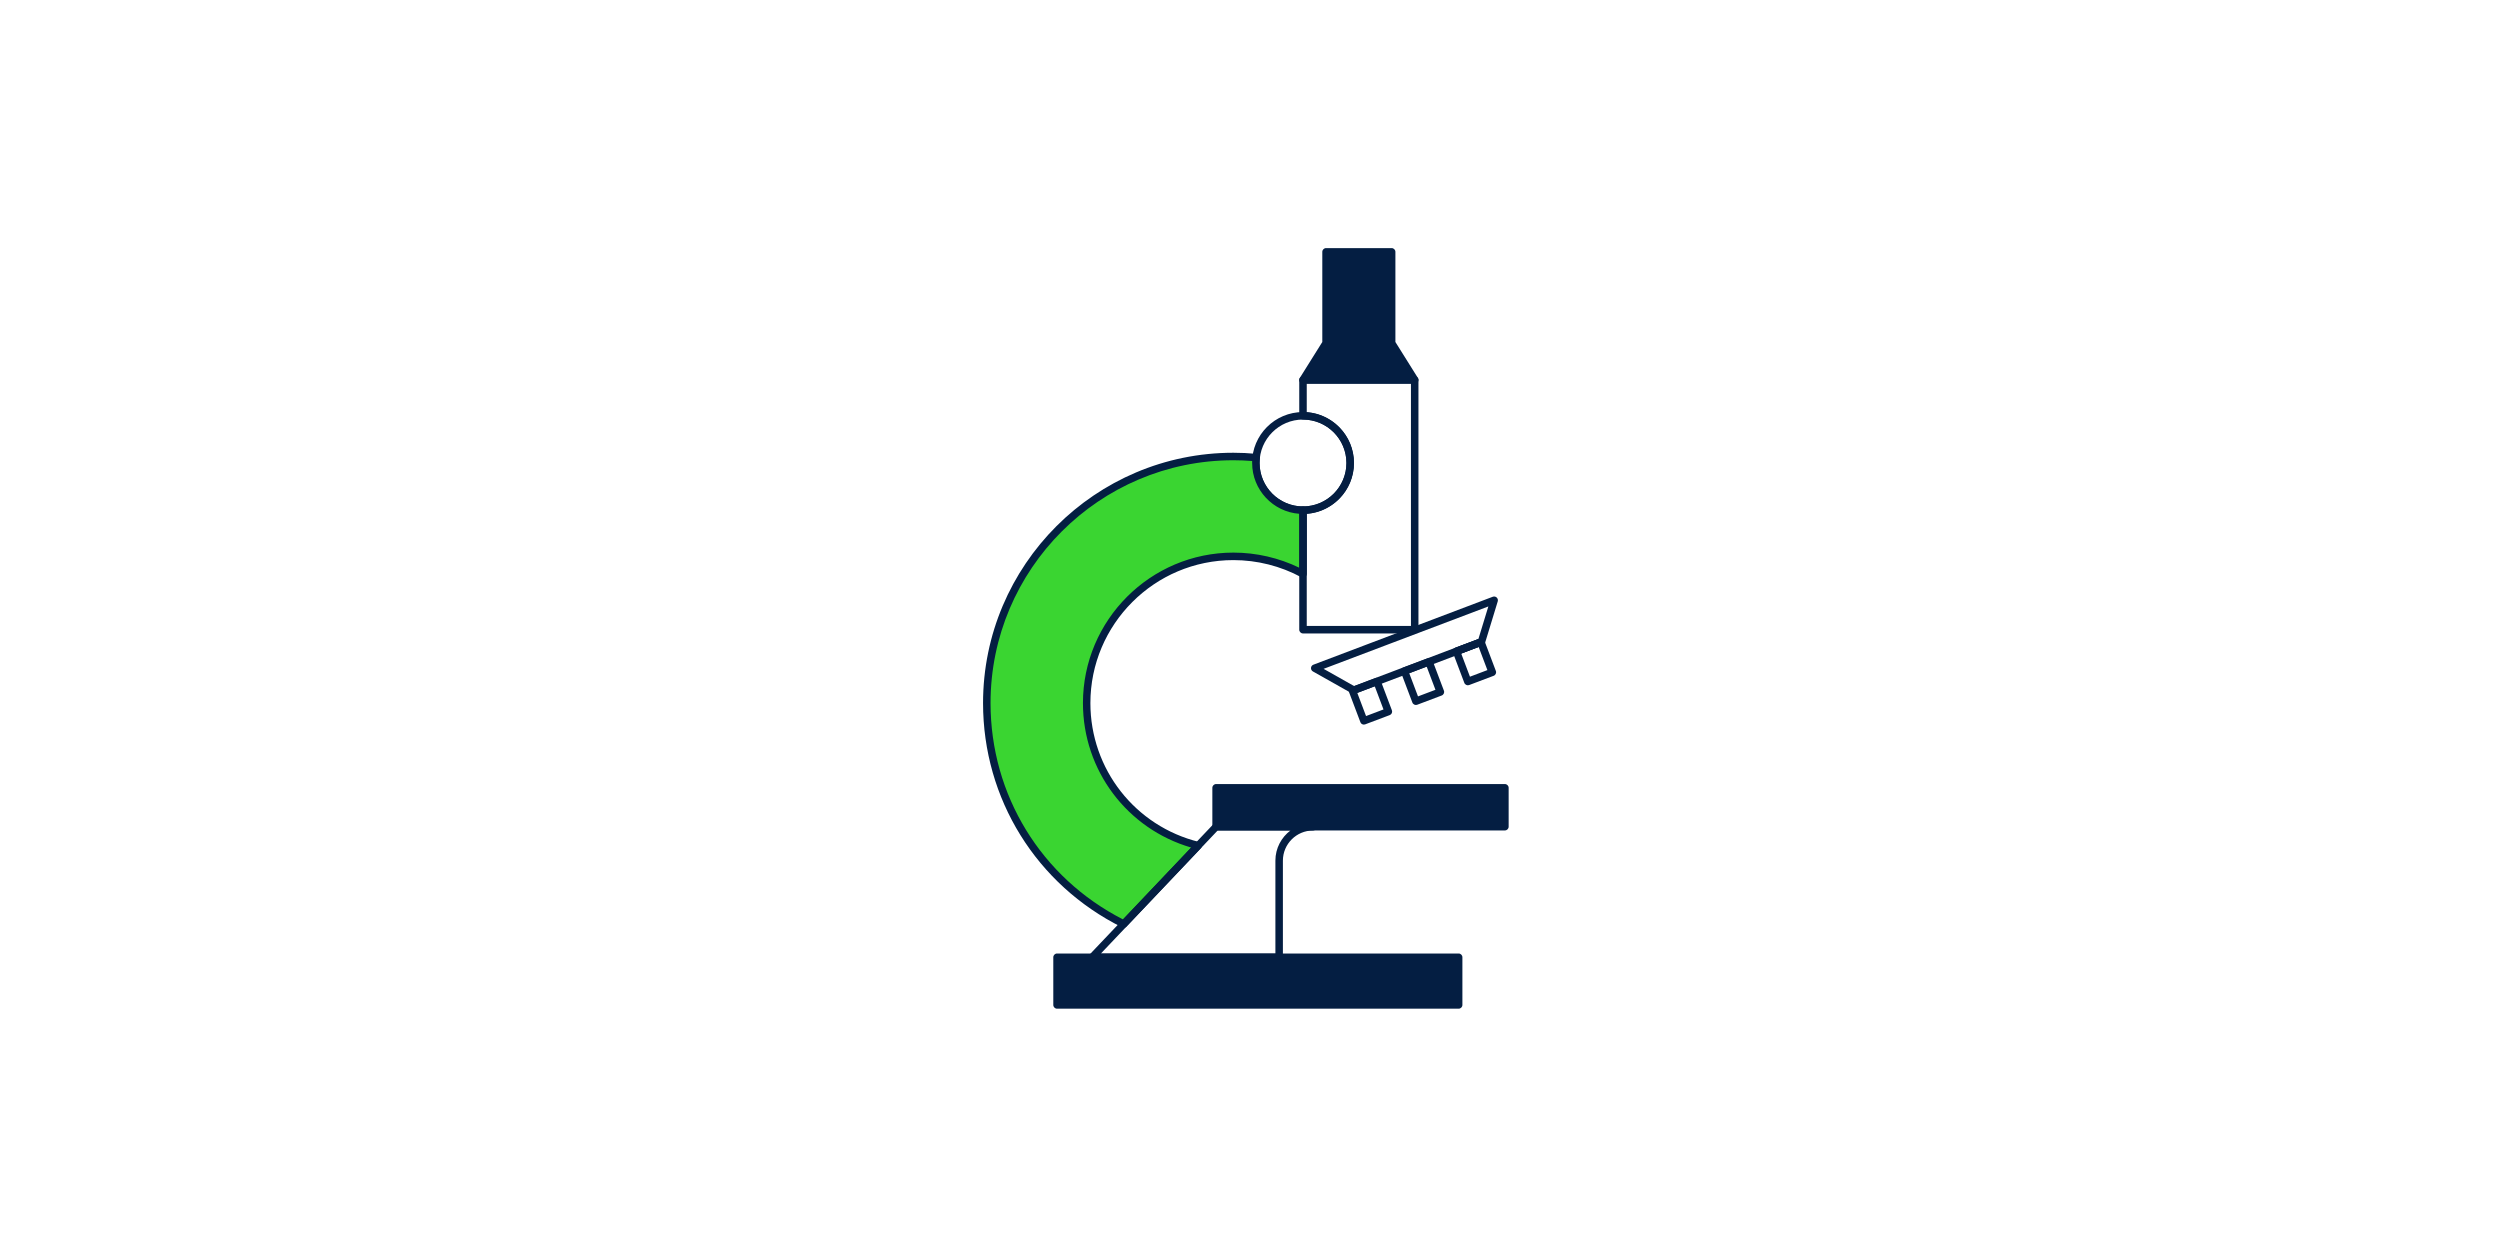 <?xml version="1.0" encoding="UTF-8"?>
<svg xmlns="http://www.w3.org/2000/svg" id="Layer_1" data-name="Layer 1" viewBox="0 0 500 250">
  <defs>
    <style>
      .cls-1 {
        fill: #041e42;
      }

      .cls-2 {
        fill: #eff0f0;
      }

      .cls-3 {
        fill: #3ad531;
      }
    </style>
  </defs>
  <g>
    <rect class="cls-2" x="291.1" y="129.35" width="5.24" height="0" transform="translate(-26.77 112.38) rotate(-20.74)"></rect>
    <path class="cls-1" d="M291.27,131.02c-.3,0-.59-.18-.7-.48-.03-.09-.05-.18-.05-.27,0-.3,.18-.59,.48-.7l4.9-1.85c.39-.15,.82,.05,.97,.44,.03,.09,.05,.18,.05,.27,0,.3-.18,.59-.48,.7l-4.9,1.85c-.09,.03-.18,.05-.27,.05Z"></path>
  </g>
  <g>
    <polygon class="cls-1" points="278.33 50.36 265.21 50.36 265.21 68.61 260.6 75.99 282.94 75.99 278.33 68.61 278.33 50.36"></polygon>
    <path class="cls-1" d="M282.94,76.74h-22.34c-.27,0-.52-.15-.66-.39-.13-.24-.12-.53,.02-.76l4.5-7.19v-18.03c0-.41,.34-.75,.75-.75h13.12c.41,0,.75,.34,.75,.75v18.03l4.5,7.19c.14,.23,.15,.52,.02,.76-.13,.24-.38,.39-.66,.39Zm-20.99-1.5h19.63l-3.89-6.23c-.08-.12-.11-.26-.11-.4v-17.5h-11.62v17.5c0,.14-.04,.28-.11,.4l-3.89,6.23Z"></path>
  </g>
  <g>
    <path class="cls-1" d="M270.76,138.79c-.13,0-.25-.03-.37-.1l-7.81-4.4c-.25-.14-.4-.42-.38-.71,.02-.29,.21-.54,.48-.64l35.88-13.59c.27-.1,.57-.04,.78,.15,.21,.2,.29,.49,.21,.77l-2.54,8.32c-.07,.22-.24,.4-.45,.48l-25.53,9.67c-.09,.03-.18,.05-.27,.05Zm-6.04-5.02l6.1,3.44,24.86-9.41,1.99-6.51-32.95,12.48Z"></path>
    <g>
      <path class="cls-1" d="M272.78,144.92c-.3,0-.59-.18-.7-.48l-2.28-6.03c-.15-.39,.05-.82,.44-.97l4.9-1.85c.19-.07,.39-.06,.57,.02,.18,.08,.32,.23,.39,.42l2.28,6.03c.07,.19,.06,.39-.02,.57-.08,.18-.23,.32-.42,.39l-4.9,1.85c-.09,.03-.18,.05-.27,.05Zm-1.32-6.34l1.75,4.63,3.49-1.32-1.75-4.63-3.49,1.32Z"></path>
      <path class="cls-1" d="M283.17,140.99c-.11,0-.21-.02-.31-.07-.18-.08-.32-.23-.39-.42l-2.28-6.03c-.07-.19-.06-.39,.02-.57,.08-.18,.23-.32,.42-.39l4.9-1.85c.39-.15,.82,.05,.97,.44l2.28,6.03c.15,.39-.05,.82-.44,.97l-4.9,1.85c-.09,.03-.18,.05-.27,.05Zm-1.32-6.34l1.75,4.63,3.49-1.32-1.75-4.63-3.49,1.32Z"></path>
      <path class="cls-1" d="M293.56,137.05c-.11,0-.21-.02-.31-.07-.18-.08-.32-.23-.39-.42l-2.28-6.03c-.07-.19-.06-.39,.02-.57,.08-.18,.23-.32,.42-.39l4.9-1.85c.39-.15,.82,.05,.97,.44l2.28,6.03c.15,.39-.05,.82-.44,.97l-4.9,1.85c-.09,.03-.18,.05-.27,.05Zm-1.32-6.34l1.75,4.63,3.49-1.32-1.75-4.63-3.49,1.32Z"></path>
    </g>
  </g>
  <path class="cls-1" d="M260.6,102.79c-5.62,0-10.19-4.57-10.19-10.19s4.57-10.19,10.19-10.19,10.19,4.57,10.19,10.19-4.57,10.19-10.19,10.19Zm0-18.88c-4.79,0-8.69,3.9-8.69,8.69s3.9,8.69,8.69,8.69,8.69-3.9,8.69-8.69-3.9-8.69-8.69-8.69Z"></path>
  <g>
    <path class="cls-3" d="M251.16,92.6c0-.37,.03-.73,.07-1.08-1.5-.14-3.02-.22-4.56-.22-27.24,0-49.32,22.08-49.32,49.32,0,19.36,11.16,36.11,27.4,44.18l14.89-15.68c-12.81-3.15-22.31-14.71-22.31-28.5,0-16.21,13.14-29.35,29.35-29.35,5.04,0,9.79,1.27,13.93,3.51v-12.74c-5.21,0-9.44-4.23-9.44-9.44Z"></path>
    <path class="cls-1" d="M224.75,185.55c-.11,0-.23-.03-.33-.08-17.15-8.53-27.81-25.72-27.81-44.85,0-27.61,22.46-50.07,50.07-50.07,1.5,0,3.02,.07,4.63,.22,.2,.02,.39,.12,.51,.27,.13,.16,.19,.36,.16,.56-.04,.33-.06,.66-.06,1,0,4.79,3.9,8.69,8.69,8.69,.41,0,.75,.34,.75,.75v12.74c0,.26-.14,.51-.37,.64-.23,.14-.51,.14-.74,.02-4.14-2.24-8.84-3.42-13.57-3.42-15.77,0-28.6,12.83-28.6,28.6,0,13.2,8.94,24.62,21.74,27.77,.26,.06,.47,.26,.54,.52s0,.53-.18,.73l-14.89,15.68c-.15,.15-.34,.23-.54,.23Zm21.93-93.5c-26.78,0-48.57,21.79-48.57,48.57,0,18.38,10.13,34.9,26.49,43.26l13.64-14.37c-12.81-3.73-21.65-15.43-21.65-28.89,0-16.6,13.5-30.1,30.1-30.1,4.57,0,9.1,1.05,13.18,3.03v-10.79c-5.27-.38-9.44-4.8-9.44-10.16,0-.13,0-.26,0-.4-1.29-.1-2.53-.15-3.75-.15Z"></path>
  </g>
  <path class="cls-1" d="M282.94,126.69h-22.34c-.41,0-.75-.34-.75-.75v-23.9c0-.41,.34-.75,.75-.75,4.79,0,8.69-3.9,8.69-8.69s-3.9-8.69-8.69-8.69c-.41,0-.75-.34-.75-.75v-7.17c0-.41,.34-.75,.75-.75h22.34c.41,0,.75,.34,.75,.75v49.95c0,.41-.34,.75-.75,.75Zm-21.59-1.5h20.84v-48.45h-20.84v5.7c5.27,.38,9.44,4.8,9.44,10.16s-4.17,9.78-9.44,10.16v22.42Z"></path>
  <g>
    <rect class="cls-1" x="211.41" y="191.45" width="80.32" height="9.54"></rect>
    <path class="cls-1" d="M291.73,201.74h-80.32c-.41,0-.75-.34-.75-.75v-9.54c0-.41,.34-.75,.75-.75h80.32c.41,0,.75,.34,.75,.75v9.54c0,.41-.34,.75-.75,.75Zm-79.57-1.5h78.82v-8.04h-78.82v8.04Z"></path>
  </g>
  <g>
    <rect class="cls-1" x="243.22" y="157.56" width="57.76" height="7.78"></rect>
    <path class="cls-1" d="M300.98,166.09h-57.76c-.41,0-.75-.34-.75-.75v-7.78c0-.41,.34-.75,.75-.75h57.76c.41,0,.75,.34,.75,.75v7.78c0,.41-.34,.75-.75,.75Zm-57.01-1.5h56.26v-6.28h-56.26v6.28Z"></path>
  </g>
  <path class="cls-1" d="M255.83,192.2h-37.4c-.3,0-.57-.18-.69-.45-.12-.28-.06-.59,.15-.81l24.79-26.11c.14-.15,.34-.23,.54-.23h19.39c.41,0,.75,.34,.75,.75s-.34,.75-.75,.75c-3.32,0-6.03,2.7-6.03,6.03v19.33c0,.41-.34,.75-.75,.75Zm-35.65-1.5h34.9v-18.58c0-2.46,1.19-4.65,3.02-6.03h-14.56l-23.36,24.61Z"></path>
</svg>
